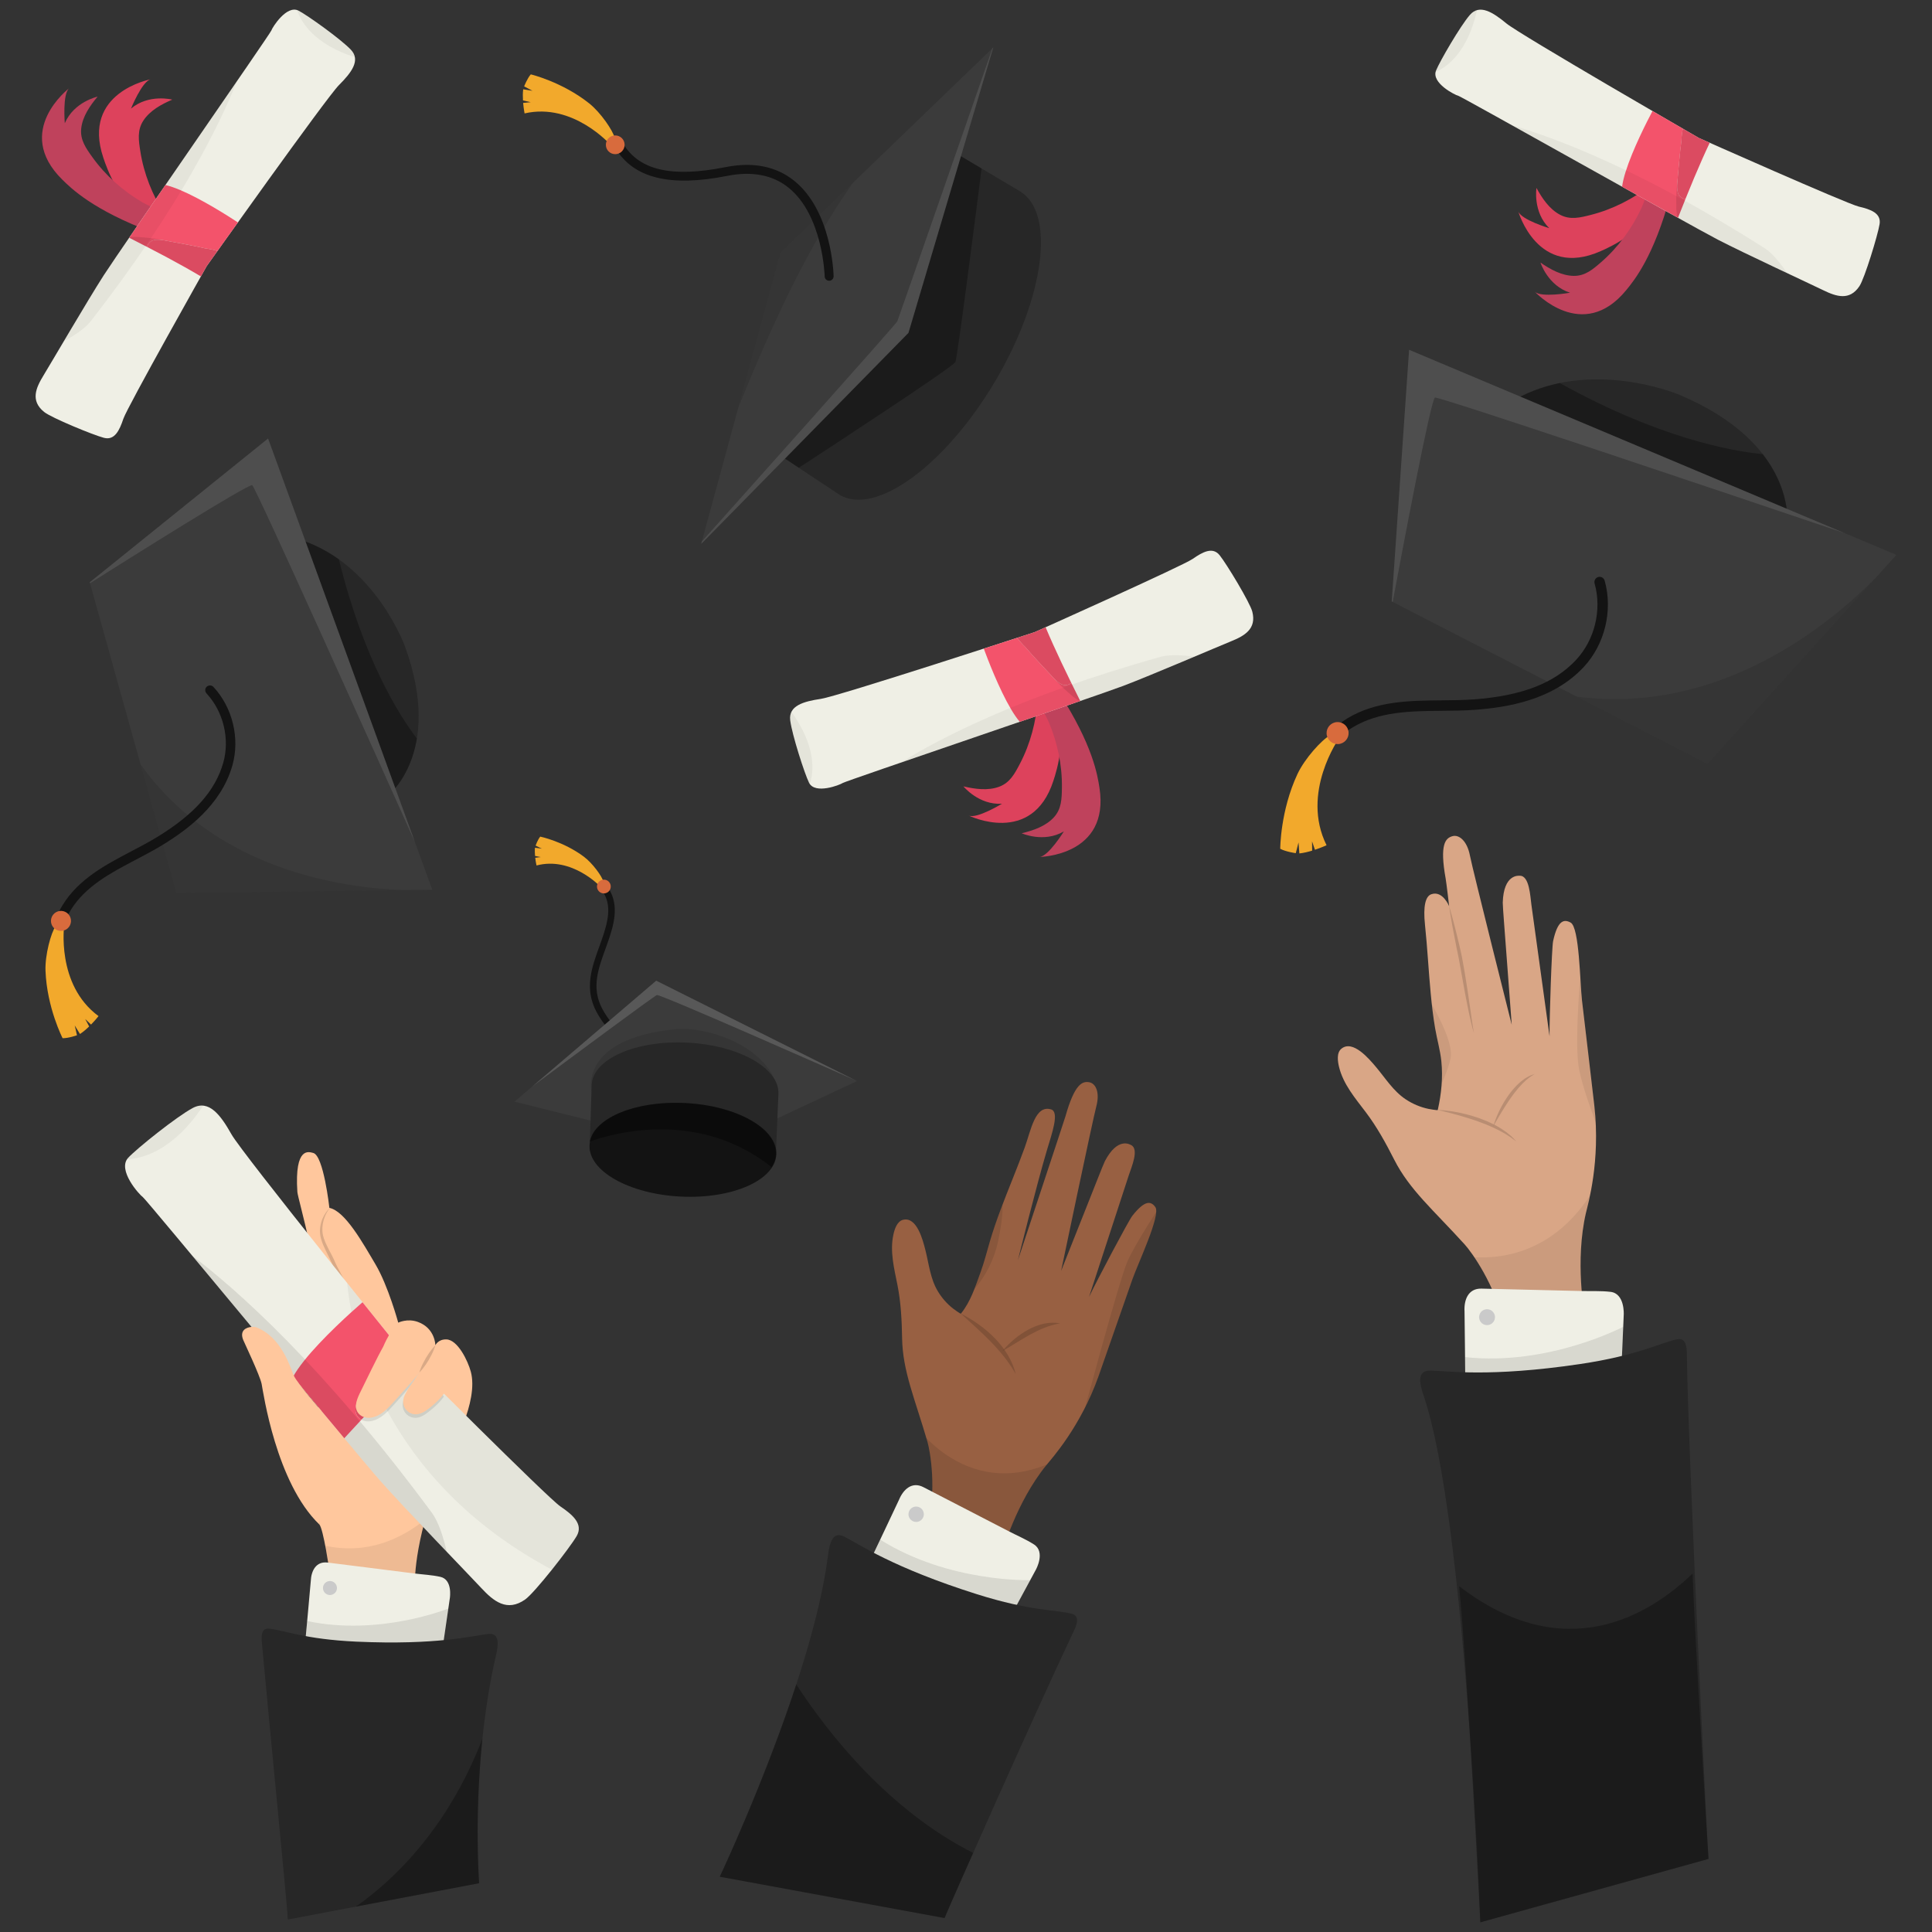 <?xml version="1.0" encoding="utf-8"?>
<!-- Generator: Adobe Illustrator 30.0.0, SVG Export Plug-In . SVG Version: 9.03 Build 0)  -->
<svg version="1.1" id="Layer_1" xmlns="http://www.w3.org/2000/svg" xmlns:xlink="http://www.w3.org/1999/xlink" x="0px" y="0px"
	 viewBox="0 0 850.39 850.39" style="enable-background:new 0 0 850.39 850.39;" xml:space="preserve">
<rect x="0" y="0" width="850.39" height="850.39" fill="#333333" stroke="none"/>
<style type="text/css">
	.st0{fill:#FFC79D;}
	.st1{opacity:0.07;}
	.st2{opacity:0.15;}
	.st3{fill:#EFEFE5;}
	.st4{opacity:0.05;}
	.st5{fill:#F3536B;}
	.st6{opacity:0.1;}
	.st7{fill:#CACACA;}
	.st8{fill:#272727;}
	.st9{opacity:0.3;}
	.st10{fill:#D9A686;}
	.st11{fill:#986042;}
	.st12{opacity:0.1;clip-path:url(#XMLID_00000153706107586988281400000011075827598314492348_);}
	.st13{fill:#3B3B3B;}
	.st14{opacity:0.1;fill:#FFFFFF;}
	.st15{fill:#131313;}
	.st16{fill:#F2A92C;}
	.st17{fill:#D86B3D;}
	.st18{opacity:0.15;fill:#FFFFFF;}
	.st19{opacity:0.4;}
	.st20{fill:#DD425C;}
	.st21{fill:#BF425C;}
</style>
<g id="Design">
	<g>
		<g>
			<path class="st0" d="M140.52,670.96c1.81,1.75,4.52,20.68,4.52,20.68l37.59,4.75c0,0-0.5-21.29,13.96-53.57
				c2.15-4.81,14.22-25.83,10.64-39.07c-1.31-4.84-5.8-14.12-10.81-14.2c-3.67-0.05-4.78,2.59-4.78,2.59s-0.05-7.52-7.73-10.29
				c-4.63-1.67-8.62,0.33-8.62,0.33s-4.41-16.2-10.01-25.65c-5.6-9.45-13.36-23.48-20.3-24.87c0,0-2.55-23.21-7.16-24.19
				c-1.59-0.34-8.27-3.3-6.93,17.21c0.18,2.75,10.29,37.14,12.57,65.73c0.2,2.47,1.03,11.08-3.81,30.75L140.52,670.96z"/>
			<g>
				<path class="st1" d="M187.14,668.84c-4.75,17.2-4.51,27.56-4.51,27.56l-37.59-4.75c0,0-0.83-5.8-1.88-11.28
					C161.59,684.37,176.49,677.42,187.14,668.84z"/>
				<path class="st1" d="M138.4,619.63c-0.14-0.14-0.27-0.3-0.39-0.5l0,0C138.14,619.31,138.28,619.47,138.4,619.63z"/>
				<path class="st1" d="M149.34,608.55c-1.52,5.03-6.35,11.66-9.5,11.69c4.59-19.01,3.79-27.4,3.59-29.83
					c-0.35-4.46-0.7-9.11-1.04-13.8C146.01,582.67,152.98,596.55,149.34,608.55z"/>
			</g>
			<g class="st2">
				<path d="M145.26,531.62c0,0-0.15,0.2-0.44,0.56c-0.27,0.38-0.65,0.93-1.07,1.68c-0.41,0.75-0.84,1.7-1.18,2.83
					c-0.33,1.13-0.61,2.44-0.67,3.87c-0.07,1.43,0.1,2.95,0.65,4.51c0.52,1.56,1.26,3.16,2.11,4.79c0.85,1.64,1.79,3.31,2.59,5.15
					c0.4,0.91,0.77,1.77,1.22,2.63c0.44,0.86,0.91,1.72,1.39,2.59c0.95,1.74,1.9,3.55,2.54,5.46c0.15,0.45,0.34,1.01,0.38,1.57
					c0.05,0.53,0.05,1.04,0.03,1.53c-0.03,0.98-0.14,1.94-0.16,2.82c-0.01,0.46-0.02,0.92-0.03,1.38c-0.03,0.46-0.06,0.92-0.08,1.38
					c-0.07,0.9-0.16,1.78-0.26,2.63c-0.2,1.7-0.48,3.3-0.73,4.76c-0.25,1.47-0.53,2.8-0.75,3.99c-0.22,1.19-0.41,2.22-0.56,3.07
					c-0.3,1.71-0.45,2.69-0.45,2.69s0.01-0.25,0.04-0.71c0.02-0.46,0.06-1.15,0.13-2.01c0.15-1.73,0.41-4.2,0.76-7.14
					c0.17-1.47,0.33-3.07,0.46-4.75c0.07-0.84,0.11-1.71,0.14-2.59c0.03-0.87,0.02-1.77,0.02-2.71c0.01-0.98,0.09-1.9,0.1-2.83
					c0-0.46,0-0.92-0.06-1.35c-0.04-0.41-0.17-0.78-0.34-1.24c-0.64-1.78-1.53-3.49-2.5-5.21c-0.48-0.86-0.97-1.73-1.42-2.63
					c-0.46-0.89-0.86-1.84-1.24-2.72c-0.75-1.74-1.67-3.42-2.47-5.11c-0.81-1.68-1.58-3.36-2.05-5.06c-0.5-1.68-0.66-3.43-0.47-4.95
					c0.19-1.52,0.56-2.88,1.04-4.02c0.48-1.14,1.02-2.07,1.53-2.79c0.5-0.72,0.97-1.23,1.29-1.56
					C145.08,531.79,145.26,531.62,145.26,531.62z"/>
			</g>
			<path class="st3" d="M167.63,652.08c11.09,12.5,38.68,40.97,44.14,46.83c5.45,5.87,11.4,10.77,19.41,5.1
				c4.21-2.98,19.51-22.56,22.61-27.84c3.1-5.28-1.65-9.38-7.2-13.15c-5.55-3.77-68.51-66.84-68.51-66.84s-71.46-88.47-76.2-96.9
				c-4.74-8.43-9.88-15.4-17.04-11.58c-7.17,3.82-24.7,17.9-28.41,21.9c-4.97,5.35,4.9,16.28,6.48,17.36
				C64.48,528.05,156.54,639.58,167.63,652.08z"/>
			<g>
				<path class="st4" d="M246.58,663.03c-3.79-2.58-34.42-32.87-53.42-51.78l2.2,3.51c-1.52,2.11-3.38,3.97-5.41,5.63
					c-1.77,1.45-3.81,3.17-6.16,3.6c-2.31,0.42-4.63-0.69-5.79-2.68c-1.06-1.82-0.94-3.91-0.05-5.73c1.24-2.54,2.94-4.82,4.55-7.14
					l2.17-3.24c-1.98,2.91-4.54,5.52-6.86,8.15c-2.03,2.31-4.08,4.61-6.18,6.85c-0.33,0.35-0.67,0.7-1.02,1.04
					c12.84,23.6,34.79,49.63,72.31,69.67c4.73-5.91,9.31-12.11,10.85-14.74C256.88,670.9,252.13,666.8,246.58,663.03z"/>
				<path class="st4" d="M152.83,564.79c0.28,3.1,0.83,7.43,1.87,12.72c1.9-1.72,3.57-3.2,4.85-4.32
					C157.42,570.51,155.16,567.7,152.83,564.79z"/>
				<path class="st5" d="M156.71,622.13c-0.97-2.85,1.12-6.62,2.34-9.12c1.44-2.94,7.03-14.5,9.43-18.69c0,0,1.3-3.2,3.17-6.08
					c-3.18-3.95-7.36-9.15-12.09-15.05c-1.29,1.12-2.95,2.6-4.85,4.32c-8.31,7.55-21.02,19.87-25.72,28.52
					c8.27,9.93,16.07,19.3,22.54,27.03c1.77-1.94,4.42-4.82,7.56-8.17C158,624.28,157.11,623.31,156.71,622.13z"/>
				<path class="st6" d="M159.08,624.89c0.31,0.17,0.63,0.32,0.96,0.43c1.71,0.56,3.6,0.32,5.27-0.36c2.01-0.82,3.75-2.2,5.3-3.72
					c-1.01-1.86-1.96-3.69-2.86-5.52C164.68,618.93,161.71,622.08,159.08,624.89z"/>
				<path class="st4" d="M171.63,620.2c2.1-2.25,4.15-4.54,6.18-6.85c2.32-2.63,4.88-5.24,6.86-8.15l-2.17,3.24
					c-1.61,2.32-3.31,4.6-4.55,7.14c-0.89,1.83-1.01,3.91,0.05,5.73c1.16,1.99,3.48,3.1,5.79,2.68c2.35-0.43,4.39-2.16,6.16-3.6
					c2.03-1.66,3.89-3.52,5.41-5.63l-2.2-3.51c-4.2-4.19-7.84-7.81-10.48-10.45c-4.6,4.34-9.9,9.71-14.92,14.93
					c0.9,1.82,1.85,3.66,2.86,5.52C170.97,620.9,171.31,620.56,171.63,620.2z"/>
				<path class="st6" d="M171.63,620.2c2.1-2.25,4.15-4.54,6.18-6.85c2.32-2.63,4.88-5.24,6.86-8.15l-2.17,3.24
					c-1.61,2.32-3.31,4.6-4.55,7.14c-0.89,1.83-1.01,3.91,0.05,5.73c1.16,1.99,3.48,3.1,5.79,2.68c2.35-0.43,4.39-2.16,6.16-3.6
					c2.03-1.66,3.89-3.52,5.41-5.63l-2.2-3.51c-4.2-4.19-7.84-7.81-10.48-10.45c-4.6,4.34-9.9,9.71-14.92,14.93
					c0.9,1.82,1.85,3.66,2.86,5.52C170.97,620.9,171.31,620.56,171.63,620.2z"/>
				<path class="st5" d="M182.68,600.8c-2.89-2.89-4.61-4.61-4.61-4.61s-2.43-3.01-6.41-7.96c-1.87,2.87-3.17,6.08-3.17,6.08
					c-2.4,4.19-7.99,15.75-9.43,18.69c-1.23,2.5-3.32,6.27-2.34,9.12c0.4,1.19,1.29,2.16,2.37,2.76c2.63-2.81,5.6-5.96,8.68-9.16
					C172.77,610.51,178.08,605.14,182.68,600.8z"/>
				<path class="st6" d="M182.68,600.8c-2.89-2.89-4.61-4.61-4.61-4.61s-2.43-3.01-6.41-7.96c-1.87,2.87-3.17,6.08-3.17,6.08
					c-2.4,4.19-7.99,15.75-9.43,18.69c-1.23,2.5-3.32,6.27-2.34,9.12c0.4,1.19,1.29,2.16,2.37,2.76c2.63-2.81,5.6-5.96,8.68-9.16
					C172.77,610.51,178.08,605.14,182.68,600.8z"/>
			</g>
			<g>
				<path class="st4" d="M89.43,486.68c-1.44-0.14-2.97,0.17-4.6,1.04c-7.17,3.82-24.7,17.9-28.41,21.9
					c-0.2,0.21-0.37,0.44-0.52,0.67C63.3,509.9,76.53,506.08,89.43,486.68z"/>
				<path class="st6" d="M84.71,552.82c28.37,34.03,75.21,90.57,82.92,99.26c6.56,7.4,18.9,20.38,29.02,30.97
					c-1.29-5.64-3.44-12.97-6.59-17.23C141.77,600.5,103.68,567.19,84.71,552.82z"/>
			</g>
			<path class="st3" d="M194.43,728.01l3.59-24.69c0,0,1.27-8.05-4.21-9.26c-3.71-0.82-7.66-1.01-11.42-1.48
				c-7.28-0.92-14.55-1.83-21.83-2.75c-5.45-0.68-10.89-1.36-16.34-2.05c-5.1-0.65-7.24,3.61-7.43,8.15
				c-0.03,0.79-2.46,27.13-2.46,27.13s47.08,9.43,46.69,9.5C180.63,732.63,194.43,728.01,194.43,728.01z"/>
			<path class="st7" d="M142.21,699.56c0.32,1.67,1.93,2.77,3.6,2.45c1.67-0.32,2.77-1.93,2.45-3.6c-0.32-1.67-1.93-2.77-3.6-2.45
				C142.99,696.28,141.89,697.89,142.21,699.56z"/>
			<path class="st6" d="M194.92,724.98l2.41-16.96c0,0-30.27,12.27-62.13,5.5l-0.61,7.48l18.53,7.24L194.92,724.98z"/>
			<path class="st8" d="M214.79,719.21c-6.67,0.78-22.42,4.98-57.85,3.38c-23.08-1.04-32.12-5.15-38.59-5.73
				c-3.41-0.3-3.31,3.53-3.1,5.92c3.39,37.49,11.47,118.72,11.45,122.12l84.21-15.98c0,0-3.95-50.87,7.39-100.25
				C219.25,724.53,220.31,718.54,214.79,719.21z"/>
			<path class="st9" d="M212.36,765.23c-3.66,35.11-1.45,63.69-1.45,63.69l-54.29,10.3C188.66,816.58,204.88,784.92,212.36,765.23z"
				/>
			<path class="st0" d="M176.2,582.4c-3.88,1.37-7.52,10.36-7.52,10.36c-2.4,4.19-7.99,15.75-9.43,18.69
				c-1.23,2.5-3.32,6.27-2.34,9.12c0.52,1.52,1.82,2.7,3.34,3.19c1.71,0.56,3.6,0.32,5.27-0.36c2.46-1,4.53-2.84,6.32-4.75
				c2.1-2.25,4.15-4.54,6.18-6.85c2.32-2.63,4.88-5.24,6.86-8.15l-2.17,3.24c-1.61,2.32-3.31,4.6-4.55,7.14
				c-0.89,1.83-1.01,3.91,0.05,5.73c1.16,1.99,3.48,3.1,5.79,2.68c2.35-0.43,4.39-2.16,6.16-3.6c2.03-1.66,3.89-3.52,5.41-5.63
				L176.2,582.4z"/>
			<g class="st2">
				<path d="M191.63,592.16c0,0-0.22,0.88-0.73,2.09c-0.25,0.61-0.56,1.31-0.93,2.03c-0.36,0.73-0.77,1.49-1.21,2.24
					c-0.44,0.75-0.91,1.47-1.37,2.14c-0.46,0.67-0.91,1.28-1.33,1.79c-0.81,1.02-1.47,1.63-1.47,1.63s0.22-0.88,0.73-2.1
					c0.25-0.61,0.56-1.31,0.93-2.03c0.36-0.73,0.78-1.49,1.22-2.24c0.44-0.75,0.91-1.47,1.37-2.14c0.46-0.67,0.91-1.28,1.33-1.79
					C190.97,592.77,191.63,592.16,191.63,592.16z"/>
			</g>
			<path class="st0" d="M141.37,620.9c0,0-10.42-11.97-11.94-15.21c-1.51-3.24-5.21-17.11-16.73-21.5
				c-0.35-0.13-1.06-0.21-1.89-0.15c-2.32,0.18-5.49,1.47-3.75,5.77c0.43,1.06,7.38,15.67,8.1,19.34s6.37,43.5,25.35,61.81
				L141.37,620.9z"/>
		</g>
		<g>
			<path class="st10" d="M662.09,583.74c-3.75-18.15-14.53-32.83-17.32-35.9c-13.86-15.3-24.32-24.06-31.12-37.46
				c-3.67-7.23-7.57-14.34-12.47-20.82c-4.65-6.15-9.96-12.33-11.8-20c-0.56-2.35-1.15-6.13,1.02-7.93
				c5.02-4.17,12.25,4.48,15.11,7.85c4.22,4.97,7.72,10.75,13.26,14.42c3.02,2,6.42,3.44,9.96,4.18c0.24,0.05,4.06,0.76,4.12,0.49
				c1.58-7.02,2.31-14.27,1.58-21.44c-0.5-4.89-1.91-9.65-2.74-14.5c-0.86-5.05-1.46-10.14-1.94-15.23
				c-0.96-10.08-1.46-20.21-2.52-30.28c-0.88-8.31,0.22-12.6,2.75-13.5c5.06-1.79,7.88,5.27,7.88,5.27s-1.2-10.34-1.53-12.12
				c-2.73-15.18-0.09-17.82,2.92-18.7c3-0.88,6.52,2.13,7.74,8.44c1.22,6.31,18.41,74.53,18.41,74.53l0.07,0.91
				c0,0-1.96-25.69-2.4-31.96c-0.44-6.27-1.67-21.2-1.62-22.68c0.37-12.68,7.02-11.84,7.48-11.84c4.28-0.09,4.61,9.01,5.14,12.81
				c0.53,3.8,7.98,57.84,7.98,57.84c-0.07-8.2,0.97-39.16,1.57-41.89c1.99-9.12,4.72-9.78,7.71-8.15c3.88,2.12,4.1,26.4,5,34.28
				c0.91,7.88,4.54,38.35,5.43,46.3c2.76,24.57-2.83,43.52-3.68,47.16c-4.95,21.31-0.63,44.56-0.63,44.56L662.09,583.74z"/>
			<g>
				<path class="st1" d="M699.88,526.17c-0.79,3.86-1.53,6.5-1.79,7.64c-3.45,14.86-2.39,30.67-1.44,38.87l-36.48,3.75
					c-3.06-9.62-7.69-17.78-11.2-23.01C676.34,554.68,692.1,538.17,699.88,526.17z"/>
				<path class="st1" d="M695.17,471.24c-1.88-8.76-0.56-29.38,0.42-41.28c0.26,4.24,0.47,8.04,0.74,10.39
					c0.91,7.88,4.54,38.35,5.43,46.3c0.28,2.49,0.47,4.92,0.59,7.29C699.89,487.47,696.71,478.44,695.17,471.24z"/>
				<path class="st1" d="M638.49,465.81c-0.75,3.57-2.34,7.65-3.92,11.15c0.22-3.28,0.2-6.57-0.13-9.85
					c-0.5-4.89-1.91-9.65-2.74-14.5c-0.59-3.48-1.05-6.99-1.45-10.5C633.79,448.31,639.73,459.89,638.49,465.81z"/>
			</g>
			<g class="st2">
				<path d="M637.86,398.87c0,0,0.06,0.21,0.18,0.61c0.12,0.4,0.3,0.99,0.5,1.74c0.41,1.5,1.03,3.64,1.69,6.23
					c0.67,2.59,1.41,5.61,2.17,8.86c0.38,1.61,0.77,3.32,1.11,5.03c0.34,1.73,0.65,3.49,0.95,5.24c0.3,1.76,0.6,3.51,0.86,5.24
					c0.27,1.73,0.53,3.43,0.79,5.08c0.48,3.3,0.93,6.38,1.31,9.02c0.37,2.64,0.67,4.84,0.93,6.38c0.14,0.76,0.22,1.37,0.32,1.78
					c0.09,0.41,0.14,0.63,0.14,0.63s-0.07-0.21-0.21-0.61c-0.14-0.4-0.31-0.99-0.51-1.74c-0.19-0.76-0.42-1.68-0.67-2.73
					c-0.25-1.06-0.53-2.25-0.8-3.56c-0.56-2.61-1.15-5.67-1.78-8.95c-0.6-3.28-1.24-6.78-1.85-10.28c-0.32-1.74-0.63-3.49-0.95-5.2
					c-0.32-1.72-0.71-3.38-1.03-5.03c-0.66-3.27-1.25-6.33-1.72-8.95c-0.48-2.63-0.81-4.83-1.06-6.37
					c-0.13-0.77-0.21-1.38-0.27-1.79C637.9,399.09,637.86,398.87,637.86,398.87z"/>
			</g>
			<g class="st2">
				<path d="M632.86,488.56c0,0,2.38,0.03,5.9,0.56c0.88,0.15,1.84,0.28,2.83,0.49c1,0.2,2.06,0.4,3.14,0.69
					c1.08,0.26,2.2,0.55,3.32,0.9c1.13,0.31,2.25,0.74,3.38,1.1c1.12,0.42,2.22,0.88,3.31,1.31c1.07,0.49,2.12,0.98,3.11,1.49
					c0.98,0.55,1.94,1.05,2.8,1.61c0.86,0.57,1.67,1.1,2.39,1.63c0.7,0.56,1.33,1.09,1.89,1.55c0.57,0.44,0.97,0.96,1.35,1.31
					c0.72,0.75,1.12,1.19,1.12,1.19s-0.48-0.35-1.32-0.96c-0.21-0.15-0.43-0.32-0.68-0.51c-0.24-0.19-0.51-0.39-0.82-0.57
					c-0.61-0.38-1.29-0.81-2.02-1.28c-0.77-0.42-1.6-0.88-2.47-1.37c-0.88-0.48-1.86-0.89-2.83-1.39c-0.99-0.47-2.05-0.86-3.09-1.34
					c-1.07-0.41-2.16-0.84-3.26-1.24c-1.11-0.38-2.19-0.81-3.3-1.13c-1.1-0.34-2.17-0.71-3.23-1.01c-1.05-0.32-2.07-0.61-3.05-0.88
					c-0.98-0.26-1.9-0.51-2.75-0.74c-1.71-0.43-3.14-0.8-4.15-1.04C633.44,488.7,632.86,488.56,632.86,488.56z"/>
			</g>
			<g class="st2">
				<path d="M657.35,495.59c0,0,0.47-1.82,1.57-4.42c0.27-0.65,0.58-1.34,0.93-2.07c0.37-0.72,0.72-1.5,1.16-2.26
					c0.43-0.77,0.86-1.58,1.37-2.35c0.25-0.39,0.5-0.79,0.75-1.18l0.8-1.16c0.53-0.78,1.14-1.5,1.72-2.24
					c0.28-0.37,0.59-0.71,0.91-1.05c0.31-0.33,0.62-0.67,0.92-0.99c0.61-0.64,1.28-1.2,1.88-1.75c0.63-0.52,1.27-0.96,1.84-1.38
					c0.59-0.4,1.19-0.69,1.68-0.97c0.49-0.3,0.98-0.45,1.37-0.6c0.78-0.28,1.22-0.43,1.22-0.43s-0.4,0.27-1.08,0.7
					c-0.34,0.22-0.77,0.45-1.2,0.82c-0.43,0.36-0.95,0.72-1.46,1.17c-0.5,0.47-1.03,0.98-1.6,1.52c-0.53,0.59-1.1,1.18-1.67,1.82
					c-0.54,0.67-1.12,1.33-1.67,2.05c-0.54,0.72-1.12,1.43-1.62,2.2l-0.8,1.12c-0.25,0.38-0.5,0.76-0.75,1.14
					c-0.5,0.75-0.99,1.5-1.45,2.23c-0.46,0.74-0.9,1.45-1.32,2.12c-0.41,0.68-0.8,1.33-1.15,1.92
					C658.29,493.98,657.35,495.59,657.35,495.59z"/>
			</g>
			<path class="st3" d="M713.49,606.93l1.22-28.33c0,0,0.52-9.24-5.82-9.98c-4.28-0.5-8.78-0.26-13.08-0.37
				c-8.33-0.21-16.67-0.41-25-0.6c-6.24-0.15-12.47-0.29-18.71-0.45c-5.84-0.15-7.77,4.91-7.47,10.07
				c0.05,0.89,0.33,30.96,0.33,30.96s54.31,5.26,53.88,5.39S713.49,606.93,713.49,606.93z"/>
			<path class="st7" d="M651.18,580.76c0.55,1.85,2.5,2.91,4.35,2.36s2.91-2.5,2.36-4.35c-0.55-1.85-2.5-2.91-4.35-2.36
				C651.69,576.96,650.63,578.91,651.18,580.76z"/>
			<path class="st6" d="M713.7,603.45l0.78-19.45c0,0-32.82,17.35-69.62,13.35l0.17,8.53l21.78,6.06L713.7,603.45z"/>
			<path class="st8" d="M629.53,603.28c7.63,0.11,25.92,3.04,65.8-2.86c25.97-3.84,35.72-9.54,42.97-10.93
				c3.82-0.74,4.15,3.61,4.18,6.33c0.5,42.78,9.13,218.55,9.54,222.4l-100.45,27.92c0,0-6.4-177.24-24.92-231.75
				C625.1,609.82,623.21,603.16,629.53,603.28z"/>
			<path class="st9" d="M745.01,692.6c0.84,25.43,6.83,123.92,7.01,125.62l-100.45,27.92c0,0-5.6-110.44-9.33-147.98
				C688.9,733.99,726.17,710.77,745.01,692.6z"/>
		</g>
		<g>
			<path class="st11" d="M408.12,673.16c4.41-17.33,1.25-34.63,0.13-38.47c-5.57-19.13-10.94-31.15-11.18-45.65
				c-0.13-7.83-0.51-15.64-2.03-23.34c-1.44-7.3-3.44-14.9-1.79-22.34c0.5-2.28,1.59-5.8,4.24-6.45c6.11-1.5,8.74,9.07,9.8,13.19
				c1.57,6.1,2.15,12.59,5.42,18.11c1.78,3.01,4.11,5.69,6.88,7.83c0.18,0.14,3.2,2.38,3.37,2.17c4.34-5.42,6.22-11.6,8.62-18.13
				c1.64-4.46,2.8-9.12,4.13-13.67c1.39-4.74,3.02-9.41,4.75-14.04c3.42-9.16,7.27-18.15,10.6-27.34
				c2.75-7.59,4.53-18.81,11.58-16.72c3.76,1.12,0.45,10.36-1.83,17.98c-4.56,15.28-12.77,48.41-12.77,48.41
				s20.46-61.68,20.94-63.36c4.04-14.33,7.45-15.5,10.43-14.99c2.98,0.51,4.76,4.6,3.15,10.6c-1.6,6-15.5,72.45-15.5,72.45
				l-0.33,0.82c0,0,9.15-23.12,11.42-28.75c2.27-5.63,7.5-19.1,8.17-20.37c5.67-10.84,11.09-7.31,11.49-7.12
				c3.75,1.73,0.2,9.77-0.95,13.29c-1.15,3.52-17.5,53.56-17.5,53.56c3.4-7.15,17.38-33.57,19.05-35.69
				c5.58-7.07,8.23-6.5,10.13-3.82c2.47,3.48-7.59,24.64-10.14,31.86s-12.26,35.19-14.84,42.48c-7.98,22.48-20.84,36.57-23.11,39.37
				c-13.29,16.4-19.37,38.4-19.37,38.4L408.12,673.16z"/>
			<g>
				<defs>
					<path id="XMLID_00000121990163668023333340000004859485321885952698_" d="M408.12,673.16c4.41-17.33,1.25-34.63,0.13-38.47
						c-5.57-19.13-10.94-31.15-11.18-45.65c-0.13-7.83-0.51-15.64-2.03-23.34c-1.44-7.3-3.44-14.9-1.79-22.34
						c0.5-2.28,1.59-5.8,4.24-6.45c6.11-1.5,8.74,9.07,9.8,13.19c1.57,6.1,2.15,12.59,5.42,18.11c1.78,3.01,4.11,5.69,6.88,7.83
						c0.18,0.14,3.2,2.38,3.37,2.17c4.34-5.42,6.22-11.6,8.62-18.13c1.64-4.46,2.8-9.12,4.13-13.67c1.39-4.74,3.02-9.41,4.75-14.04
						c3.42-9.16,7.27-18.15,10.6-27.34c2.75-7.59,4.53-18.81,11.58-16.72c3.76,1.12,0.45,10.36-1.83,17.98
						c-4.56,15.28-12.77,48.41-12.77,48.41s20.46-61.68,20.94-63.36c4.04-14.33,7.45-15.5,10.43-14.99c2.98,0.51,4.76,4.6,3.15,10.6
						c-1.6,6-15.5,72.45-15.5,72.45l-0.33,0.82c0,0,9.15-23.12,11.42-28.75c2.27-5.63,7.5-19.1,8.17-20.37
						c5.67-10.84,11.09-7.31,11.49-7.12c3.75,1.73,0.2,9.77-0.95,13.29c-1.15,3.52-17.5,53.56-17.5,53.56
						c3.4-7.15,17.38-33.57,19.05-35.69c5.58-7.07,8.23-6.5,10.13-3.82c2.47,3.48-7.59,24.64-10.14,31.86s-12.26,35.19-14.84,42.48
						c-7.98,22.48-20.84,36.57-23.11,39.37c-13.29,16.4-19.37,38.4-19.37,38.4L408.12,673.16z"/>
				</defs>
				<clipPath id="XMLID_00000083055292335530578060000004721443215650904210_">
					<use xlink:href="#XMLID_00000121990163668023333340000004859485321885952698_"  style="overflow:visible;"/>
				</clipPath>
				<path style="opacity:0.1;clip-path:url(#XMLID_00000083055292335530578060000004721443215650904210_);" d="M403.59,628.1
					c0,0,28.28,40.88,73.73,6.92c4.05-3.03-30.51,44.91-30.51,44.91l-44.27-18.71L403.59,628.1z"/>
				<path style="opacity:0.1;clip-path:url(#XMLID_00000083055292335530578060000004721443215650904210_);" d="M475.71,626.73
					c0.25-0.98,17-63.72,20.68-71.82s14.28-24.16,14.28-24.16l-7.43,64.15L475.71,626.73z"/>
				<path style="opacity:0.1;clip-path:url(#XMLID_00000083055292335530578060000004721443215650904210_);" d="M423.25,572.84
					c0,0,12.32-8.87,16.06-26.49s1.05-20.69,1.05-20.69L423.25,572.84z"/>
			</g>
			<g class="st2">
				<path d="M422.95,578.22c10.55,5.32,21.27,14.74,24.14,26.6C441.27,594.33,431.7,586.22,422.95,578.22L422.95,578.22z"/>
			</g>
			<g class="st2">
				<path d="M441.24,594.66c5.78-6.93,15.93-14.03,25.37-12.16C457.1,584.07,449.45,590.03,441.24,594.66L441.24,594.66z"/>
			</g>
			<path class="st3" d="M442.93,714.99l13.02-24.07c0,0,4.35-7.8-0.83-11.12c-3.51-2.24-7.51-3.93-11.2-5.85
				c-7.14-3.7-14.29-7.39-21.44-11.08c-5.35-2.76-10.7-5.52-16.05-8.29c-5.01-2.59-8.82,0.98-10.73,5.58
				c-0.33,0.8-12.78,27-12.78,27s44.91,27.5,44.48,27.43C426.98,714.53,442.93,714.99,442.93,714.99z"/>
			<path class="st7" d="M399.92,665.96c-0.31,1.84,0.94,3.58,2.78,3.89s3.58-0.94,3.89-2.78c0.31-1.84-0.94-3.58-2.78-3.89
				S400.22,664.12,399.92,665.96z"/>
			<path class="st6" d="M444.58,712.06l8.89-16.55c0,0-35.81,1.19-66.05-17.82l-3.46,7.47l16.34,14.46L444.58,712.06z"/>
			<path class="st8" d="M371.61,676.37c6.57,3.31,21.21,13.59,58.3,25.31c24.16,7.63,35.03,6.81,41.91,8.66
				c3.63,0.98,2.08,4.89,0.96,7.26c-17.63,37.34-55.74,123.15-57.01,126.66l-98.96-18.2c0,0,40.67-86.15,47.62-141.27
				C365.01,680.16,366.18,673.59,371.61,676.37z"/>
			<path class="st9" d="M350.49,741.41c-14.29,43.58-33.68,84.65-33.68,84.65l98.96,18.2c0.45-1.24,5.48-12.71,12.57-28.68
				C391,796.64,364.68,763.19,350.49,741.41z"/>
		</g>
		<g>
			<path class="st8" d="M786.65,230.08c0,0,4.01-34.75-47.7-56.41c-2.13-0.89-42.42-16.95-75.38,4.13L786.65,230.08z"/>
			<path class="st9" d="M786.65,230.08c0,0,1.62-14.25-10.76-30.18c-14.38-1.42-46.06-7.3-89.34-31.3
				c-7.68,1.57-15.51,4.43-22.97,9.2L786.65,230.08z"/>
			<polygon class="st13" points="834.71,244.24 751.53,336.22 612.59,264.73 620.23,153.96 			"/>
			<g>
				<path class="st14" d="M612.59,264.73l0.42,0.22c3.97-21.34,16.81-89.58,18.62-89.96c2.05-0.44,128.23,42.08,180.38,59.7
					l-191.78-80.72L612.59,264.73z"/>
				<path class="st6" d="M693.96,306.6l57.56,29.62l74.03-81.85C804.79,275.35,756.57,314.81,693.96,306.6z"/>
			</g>
			<g>
				<path class="st15" d="M703.53,253.96c1.2-0.3,2.44,0.41,2.78,1.61c3.69,13.15,0.07,28.07-9.21,38.02
					c-13.74,14.72-33.94,17.8-47.93,18.84c-4.8,0.36-9.78,0.4-14.59,0.44c-13.56,0.12-27.58,0.25-39.27,7.34
					c-1.21,0.73-2.24,1.46-3.15,2.24c-0.97,0.82-2.43,0.7-3.25-0.26c-0.82-0.97-0.7-2.42,0.26-3.25c1.1-0.94,2.33-1.81,3.75-2.67
					c12.78-7.75,27.44-7.88,41.62-8.01c4.74-0.04,9.64-0.09,14.29-0.43c21.01-1.56,35.29-7.08,44.9-17.38
					c8.21-8.8,11.41-22,8.15-33.63c-0.34-1.23,0.37-2.5,1.6-2.84C703.48,253.97,703.5,253.96,703.53,253.96z"/>
			</g>
			<path class="st16" d="M570.35,375.53l1.21-4.73l0.37,4.85c1.89-0.21,3.84-0.69,5.63-1.23l-0.05-4.09l1.28,3.7
				c2.92-0.97,5.11-1.99,5.11-1.99c-11.49-23.09,5.5-47.07,5.5-47.07s-1.87-2.35-4.04-1.23c-3.48,1.79-11.05,10.08-14.28,16.99
				c-7.58,16.22-7.57,32.88-7.57,32.88C566.08,374.96,570.35,375.53,570.35,375.53z"/>
			<path class="st17" d="M584.05,323.85c-0.65-2.6,0.93-5.23,3.53-5.88c2.6-0.65,5.23,0.93,5.88,3.53s-0.93,5.23-3.53,5.88
				C587.33,328.03,584.7,326.44,584.05,323.85z"/>
		</g>
		<g>
			<path class="st8" d="M170.03,350.87c0,0,25.63-18.78,8.13-66.6c-0.72-1.97-14.9-38.72-49.28-47.66L170.03,350.87z"/>
			<path class="st9" d="M170.03,350.87c0,0,10.49-7.72,13.46-25.8c-7.93-10.45-23.57-35.19-34.3-78.84
				c-5.79-4.15-12.53-7.6-20.3-9.62L170.03,350.87z"/>
			<polygon class="st13" points="190.27,391.62 77.65,392.99 39.5,256.3 118,193.01 			"/>
			<g>
				<path class="st14" d="M39.5,256.3l0.11,0.41c16.67-10.53,70.05-44.1,71.42-43.14c1.56,1.09,51.13,111.4,71.59,157.02L118,193.01
					L39.5,256.3z"/>
				<path class="st6" d="M61.84,336.36l15.81,56.63l100.23-1.22C151.08,390.89,95.03,383.13,61.84,336.36z"/>
			</g>
			<g>
				<path class="st15" d="M91.05,302.22c0.85-0.74,2.14-0.68,2.91,0.15c8.43,9.09,11.7,22.65,8.33,34.54
					c-4.99,17.59-20.03,28.46-30.91,35.1c-3.73,2.28-7.74,4.38-11.61,6.41c-10.9,5.72-22.18,11.64-28.68,22.22
					c-0.67,1.09-1.2,2.11-1.62,3.12c-0.44,1.07-1.67,1.58-2.74,1.13c-1.07-0.44-1.57-1.67-1.13-2.74c0.5-1.21,1.13-2.43,1.92-3.71
					c7.11-11.57,18.9-17.75,30.3-23.74c3.81-2,7.75-4.07,11.37-6.28c16.33-9.98,25.57-20.36,29.07-32.67
					c2.98-10.52,0.09-22.51-7.37-30.55c-0.78-0.85-0.74-2.17,0.11-2.96C91.02,302.24,91.03,302.23,91.05,302.22z"/>
			</g>
			<path class="st16" d="M33.88,455.69l-0.98-4.32l2.31,3.76c1.44-0.95,2.82-2.15,4.03-3.33l-1.74-3.28l2.57,2.46
				c1.96-2,3.3-3.73,3.3-3.73c-18.86-13.88-15.08-40.31-15.08-40.31s-2.48-1.12-3.77,0.68c-2.07,2.89-4.75,12.73-4.49,19.65
				c0.61,16.25,7.53,29.71,7.53,29.71C30.19,457,33.88,455.69,33.88,455.69z"/>
			<path class="st17" d="M23.52,408.25c-1.6-1.83-1.41-4.61,0.42-6.22c1.83-1.6,4.61-1.41,6.22,0.42c1.6,1.83,1.41,4.61-0.42,6.22
				C27.9,410.26,25.12,410.08,23.52,408.25z"/>
		</g>
		<g>
			<g>
				<path class="st15" d="M291.36,470.14c-10.42-5.07-22.7-13.15-28.88-24.89c-5.36-10.18-1.99-19.48,1.27-28.49
					c0.72-1.99,1.47-4.05,2.11-6.1c2.48-7.86,3.1-14.3-1.95-20.13c-0.52-0.6-0.46-1.51,0.15-2.03c0.6-0.52,1.52-0.46,2.03,0.15
					c6.27,7.25,4.91,15.28,2.52,22.89c-0.67,2.11-1.42,4.2-2.15,6.21c-3.19,8.8-6.2,17.11-1.43,26.16
					c7.94,15.07,26.84,23.9,37.41,27.83c0.73,0.27,1.13,1.11,0.85,1.85c-0.28,0.75-1.11,1.13-1.85,0.85
					C298.55,473.38,295.08,471.95,291.36,470.14z"/>
			</g>
			<polygon class="st13" points="226.47,484.91 288.84,431.66 377.21,475.85 312.22,506.26 			"/>
			<g>
				<path class="st18" d="M288.84,431.66l-54.61,46.62c18.01-13.4,53.74-39.93,54.92-40.3c1.46-0.45,75.53,32.29,87.75,37.7
					L288.84,431.66z"/>
				<path class="st6" d="M297.34,453.01c-42.72,4.19-37.01,27.39-37.01,27.39s82.81,3.09,82.29,0.18
					C339.01,460.49,311.19,451.65,297.34,453.01z"/>
			</g>
			<path class="st8" d="M342.63,481.56c0.57-11.36-17.37-21.49-40.07-22.63c-22.7-1.13-41.56,7.16-42.12,18.52l-0.93,29.04
				l82.03,0.84L342.63,481.56z"/>
			
				<ellipse transform="matrix(0.05 -0.999 0.999 0.05 -219.999 780.93)" class="st15" cx="300.43" cy="506.09" rx="20.6" ry="41.15"/>
			<path class="st19" d="M301.46,485.51c-21.66-1.08-39.81,6.42-41.92,16.98c9.65-3.48,47.51-14.59,80.1,11.25
				c1.13-1.76,1.79-3.63,1.89-5.61C342.1,496.78,324.16,486.65,301.46,485.51z"/>
			<path class="st16" d="M235.75,372.2l2.74,1.34l-3.02-0.39c-0.11,1.18-0.06,2.44,0.04,3.61l2.51,0.49l-2.43,0.31
				c0.22,1.91,0.57,3.39,0.57,3.39c15.61-4.11,28.15,9.36,28.15,9.36s1.68-0.85,1.27-2.32c-0.65-2.36-4.77-8.06-8.6-10.92
				c-8.98-6.71-19.19-8.82-19.19-8.82C236.64,369.66,235.75,372.2,235.75,372.2z"/>
			<path class="st17" d="M265.68,387.18c1.68-0.07,3.09,1.24,3.15,2.91c0.07,1.68-1.24,3.09-2.91,3.15
				c-1.68,0.07-3.09-1.24-3.15-2.91C262.7,388.66,264.01,387.25,265.68,387.18z"/>
		</g>
		<g>
			<path class="st8" d="M448.9,84.17c15.84,9.4,10.92,46.94-10.99,83.85c-21.91,36.9-52.51,59.2-68.35,49.79l-27.1-17.97
				l78.33-132.37L448.9,84.17z"/>
			<path class="st9" d="M351.61,205.9c13.42-8.75,68.01-44.43,68.94-46.58c0.9-2.08,9.13-66.38,11.52-85.16l-11.29-6.7l-27.27,46.09
				l-48.98,87.65L351.61,205.9z"/>
			<polygon class="st13" points="308.64,239.41 399.87,146.52 437.19,20.91 343.53,111.23 			"/>
			<g>
				<path class="st14" d="M437.19,20.91l-0.36,0.35c-5.87,16.9-41.25,118.77-41.87,120.17c-0.62,1.38-72.61,81.9-86.02,96.89
					l-0.3,1.09l91.23-92.89L437.19,20.91z"/>
				<path class="st6" d="M343.53,111.23l-18.5,67.96c15.33-37.46,30.41-70.39,50.44-98.76L343.53,111.23z"/>
			</g>
			<g>
				<path class="st15" d="M366.86,122.06c-0.2,0.86-0.95,1.5-1.87,1.52c-1.08,0.02-1.98-0.84-2-1.92
					c-0.01-0.27-0.75-26.88-15.93-39.07c-6.98-5.61-16.06-7.34-26.99-5.17c-25.06,4.98-41.11,1.04-49.09-12.04
					c-0.57-0.92-0.27-2.13,0.65-2.7c0.92-0.56,2.13-0.27,2.7,0.65c7.12,11.67,21.41,14.92,44.98,10.24
					c12.13-2.41,22.3-0.4,30.23,5.97c16.6,13.34,17.36,40.87,17.38,42.04C366.91,121.75,366.89,121.91,366.86,122.06z"/>
			</g>
			<path class="st16" d="M230.71,38.02l3.67,1.94l-4.09-0.65c-0.2,1.6-0.19,3.32-0.09,4.9l3.39,0.77l-3.32,0.32
				c0.23,2.61,0.63,4.62,0.63,4.62c21.38-4.93,37.86,13.88,37.86,13.88s2.31-1.08,1.82-3.1c-0.79-3.24-6.15-11.14-11.23-15.19
				c-11.92-9.49-25.72-12.78-25.72-12.78C232.03,34.59,230.71,38.02,230.71,38.02z"/>
			<path class="st17" d="M270.77,59.61c2.28-0.02,4.14,1.81,4.16,4.09c0.02,2.28-1.81,4.14-4.09,4.16
				c-2.28,0.02-4.14-1.81-4.16-4.09C266.66,61.49,268.49,59.63,270.77,59.61z"/>
		</g>
		<g>
			<path class="st20" d="M455.76,294.19c1.24-0.05,1.06,12.7,1.01,13.44c-0.65,9.91-3.24,19.76-7.86,28.57
				c-2.26,4.31-4.35,8.31-9.1,10.08c-5,1.86-10.69,1.04-15.74-0.15c0,0,6.7,8.28,16.95,7.64c0,0-10.95,6.71-14.59,5.23
				c0,0,27.86,13.61,37.23-15.32c1.68-5.19,5.9-18.03,2.95-45.6C466.15,293.74,455.76,294.19,455.76,294.19z"/>
			<path class="st21" d="M454.59,306.12c1.08-0.6,6.67,10.85,6.96,11.54c3.88,9.14,6.01,19.1,5.86,29.05
				c-0.07,4.86-0.14,9.38-3.59,13.1c-3.63,3.91-9.07,5.75-14.12,6.96c0,0,9.72,4.38,18.57-0.82c0,0-6.75,10.93-10.67,11.24
				c0,0,31-0.41,26.34-30.46c-0.84-5.39-2.86-18.75-17.92-42.04C463.66,301.03,454.59,306.12,454.59,306.12z"/>
			<path class="st3" d="M494.29,301.94c12.5-4.74,41.64-17.26,47.58-19.67c5.94-2.41,11.3-5.46,9.34-13.06
				c-1.03-4-11.31-21.01-14.38-24.83c-3.07-3.82-7.48-1.43-11.88,1.64c-4.4,3.08-69.48,32.2-69.48,32.2s-86.49,28.24-94.14,29.39
				c-7.65,1.14-14.32,3-13.51,9.45c0.82,6.45,6.35,23.56,8.29,27.48c2.59,5.24,13.57,0.97,14.83,0.1
				C372.2,343.75,481.79,306.67,494.29,301.94z"/>
			<g>
				<path class="st5" d="M468.79,301.57c-2.41-0.09-4.63-2.72-6.15-4.35c-1.79-1.91-8.84-9.39-11.29-12.37c0,0-2.03-1.88-3.64-4.1
					c-3.86,1.25-8.93,2.9-14.69,4.76c0.47,1.28,1.1,2.95,1.85,4.86c3.28,8.36,8.87,21.37,14,27.35c9.78-3.35,19-6.52,26.62-9.16
					c-0.94-1.88-2.34-4.68-3.96-7.97C470.76,301.23,469.79,301.61,468.79,301.57z"/>
				<path class="st5" d="M460.23,276.09c-2.98,1.34-4.76,2.13-4.76,2.13s-2.94,0.96-7.77,2.53c1.62,2.22,3.64,4.1,3.64,4.1
					c2.45,2.99,9.5,10.46,11.29,12.37c1.52,1.63,3.74,4.26,6.15,4.35c1,0.04,1.98-0.35,2.74-0.99c-1.35-2.77-2.86-5.88-4.38-9.09
					C464.67,286.26,462.17,280.76,460.23,276.09z"/>
				<path class="st6" d="M460.23,276.09c-2.98,1.34-4.76,2.13-4.76,2.13s-2.94,0.96-7.77,2.53c1.62,2.22,3.64,4.1,3.64,4.1
					c2.45,2.99,9.5,10.46,11.29,12.37c1.52,1.63,3.99,4.42,5.81,6c2.01,1.75,5.01,4.76,7.04,5.34c-1.35-2.77-6.82-13.85-8.34-17.07
					C464.67,286.26,462.17,280.76,460.23,276.09z"/>
			</g>
			<g>
				<path class="st4" d="M348.36,313.32c-0.52,1.04-0.72,2.27-0.54,3.74c0.82,6.45,6.35,23.56,8.29,27.48
					c0.1,0.21,0.22,0.4,0.35,0.58C358.29,339.46,359.2,328.48,348.36,313.32z"/>
				<path class="st4" d="M396.47,335.68c33.52-11.53,89.13-30.45,97.82-33.74c7.4-2.8,20.62-8.33,31.42-12.88
					c-4.58-0.64-10.67-1.12-14.76,0.02C448.36,306.59,412.62,325.58,396.47,335.68z"/>
			</g>
		</g>
		<g>
			<path class="st20" d="M81.26,104.46c-0.96,0.78-8.41-9.57-8.81-10.2c-5.37-8.35-9.15-17.81-10.68-27.64
				c-0.75-4.81-1.45-9.27,1.32-13.52c2.92-4.47,7.97-7.2,12.74-9.25c0,0-10.31-2.67-18.17,3.95c0,0,4.81-11.91,8.62-12.88
				c0,0-30.49,5.64-20.81,34.47c1.74,5.17,5.98,18,24.76,38.41C73.18,111,81.26,104.46,81.26,104.46z"/>
			<path class="st21" d="M75.1,94.18c-0.51,1.13-11.82-4.76-12.46-5.14C54.08,84,46.45,77.26,40.66,69.18
				c-2.83-3.95-5.47-7.62-4.91-12.66c0.59-5.3,3.87-10.01,7.21-13.99c0,0-10.41,2.26-14.44,11.71c0,0-1.07-12.8,1.89-15.38
				c0,0-24.68,18.77-3.05,40.15c3.88,3.83,13.45,13.37,39.41,23.13C70.84,103.65,75.1,94.18,75.1,94.18z"/>
			<path class="st3" d="M45.68,121.15c-7.23,11.25-23.2,38.65-26.54,44.11c-3.34,5.47-5.84,11.11,0.26,16.05
				c3.21,2.6,21.59,10.16,26.33,11.4c4.74,1.25,6.87-3.3,8.57-8.39c1.7-5.09,36.69-67.21,36.69-67.21s52.71-74.16,58.18-79.63
				c5.47-5.47,9.73-10.94,5.24-15.63c-4.49-4.7-19.12-15.16-23.01-17.16c-5.2-2.67-11.49,7.29-11.97,8.74
				C118.94,14.9,52.91,109.91,45.68,121.15z"/>
			<g>
				<path class="st5" d="M66.4,106.27c1.99-1.36,5.34-0.57,7.53-0.16c2.57,0.47,12.69,2.29,16.44,3.23c0,0,2.75,0.31,5.37,1.13
					c2.36-3.31,5.46-7.64,8.98-12.57c-1.14-0.75-2.64-1.71-4.38-2.81c-7.61-4.77-19.84-11.9-27.53-13.65
					c-5.87,8.51-11.39,16.55-15.95,23.2c1.88,0.95,4.67,2.37,7.92,4.06C65.01,107.73,65.57,106.84,66.4,106.27z"/>
				<path class="st5" d="M88.43,121.67c1.6-2.85,2.56-4.55,2.56-4.55s1.79-2.52,4.74-6.66c-2.62-0.82-5.37-1.13-5.37-1.13
					c-3.75-0.94-13.86-2.75-16.44-3.23c-2.19-0.4-5.54-1.2-7.53,0.16c-0.83,0.57-1.38,1.46-1.62,2.42c2.73,1.42,5.8,3.02,8.93,4.7
					C78.82,116.14,84.1,119.06,88.43,121.67z"/>
				<path class="st6" d="M88.43,121.67c1.6-2.85,2.56-4.55,2.56-4.55s1.79-2.52,4.74-6.66c-2.62-0.82-5.37-1.13-5.37-1.13
					c-3.75-0.94-13.86-2.75-16.44-3.23c-2.19-0.4-5.84-1.18-8.24-1.36c-2.65-0.21-6.86-0.85-8.83-0.1
					c2.73,1.42,13.72,7.08,16.85,8.76C78.82,116.14,84.1,119.06,88.43,121.67z"/>
			</g>
			<g>
				<path class="st4" d="M156.2,25.19c-0.2-1.14-0.77-2.25-1.79-3.32c-4.49-4.7-19.12-15.16-23.01-17.16
					c-0.21-0.11-0.42-0.19-0.63-0.25C132.67,10.08,138.47,19.44,156.2,25.19z"/>
				<path class="st4" d="M104.23,35.84c-20.08,29.2-53.52,77.5-58.55,85.32c-4.28,6.65-11.62,18.97-17.59,29.04
					c4.07-2.21,9.25-5.45,11.85-8.8C79.83,90.09,97.26,53.56,104.23,35.84z"/>
			</g>
		</g>
		<g>
			<path class="st20" d="M736.1,71.61c0.87,0.88-8.74,9.27-9.32,9.73c-7.81,6.13-16.87,10.78-26.51,13.24
				c-4.71,1.2-9.09,2.32-13.58-0.04c-4.72-2.48-7.91-7.26-10.4-11.81c0,0-1.69,10.52,5.64,17.71c0,0-12.31-3.67-13.64-7.37
				c0,0,8.48,29.82,36.27,17.47c4.98-2.21,17.35-7.65,35.91-28.27C743.37,79.03,736.1,71.61,736.1,71.61z"/>
			<path class="st21" d="M726.44,78.7c1.17,0.4-3.62,12.21-3.94,12.89c-4.21,9-10.2,17.23-17.7,23.76
				c-3.67,3.19-7.07,6.16-12.14,6.08c-5.33-0.09-10.33-2.91-14.61-5.86c0,0,3.23,10.15,13.02,13.27c0,0-12.64,2.27-15.49-0.43
				c0,0,21.01,22.8,40.26-0.75c3.45-4.22,12.04-14.65,19.32-41.42C736.28,82.06,726.44,78.7,726.44,78.7z"/>
			<path class="st3" d="M756.07,105.46c11.88,6.14,40.66,19.46,46.42,22.27c5.76,2.81,11.61,4.76,15.96-1.77
				c2.29-3.44,8.08-22.45,8.87-27.29c0.79-4.83-3.93-6.53-9.16-7.74c-5.23-1.22-70.37-30.2-70.37-30.2S669,15.23,663.04,10.3
				c-5.96-4.93-11.8-8.65-16.05-3.74c-4.25,4.91-13.29,20.47-14.91,24.52c-2.17,5.43,8.34,10.75,9.83,11.1
				C643.39,42.53,744.19,99.31,756.07,105.46z"/>
			<g>
				<path class="st5" d="M739.3,86.23c-1.55-1.85-1.07-5.26-0.87-7.48c0.23-2.61,1.08-12.85,1.67-16.67c0,0,0.05-2.77,0.62-5.45
					c-3.51-2.04-8.12-4.71-13.36-7.76c-0.64,1.21-1.46,2.79-2.38,4.62c-4.03,8.02-9.98,20.88-11,28.69
					c9.03,5.04,17.55,9.78,24.6,13.69c0.77-1.96,1.92-4.87,3.29-8.27C740.88,87.47,739.95,87,739.3,86.23z"/>
				<path class="st5" d="M752.55,62.84c-2.99-1.32-4.77-2.12-4.77-2.12s-2.68-1.55-7.08-4.09c-0.57,2.68-0.62,5.45-0.62,5.45
					c-0.58,3.82-1.44,14.06-1.67,16.67c-0.19,2.22-0.67,5.63,0.87,7.48c0.64,0.77,1.58,1.24,2.57,1.38
					c1.15-2.86,2.47-6.06,3.84-9.33C747.95,72.94,750.37,67.4,752.55,62.84z"/>
				<path class="st6" d="M752.55,62.84c-2.99-1.32-4.77-2.12-4.77-2.12s-2.68-1.55-7.08-4.09c-0.57,2.68-0.62,5.45-0.62,5.45
					c-0.58,3.82-1.44,14.06-1.67,16.67c-0.19,2.22-0.62,5.92-0.58,8.33c0.04,2.66-0.2,6.91,0.73,8.8c1.15-2.86,5.76-14.33,7.13-17.6
					C747.95,72.94,750.37,67.4,752.55,62.84z"/>
			</g>
			<g>
				<path class="st4" d="M650.12,4.46c-1.12,0.31-2.17,0.98-3.14,2.1c-4.25,4.91-13.29,20.47-14.91,24.52
					c-0.09,0.22-0.15,0.43-0.19,0.65C637.29,29.31,646.07,22.65,650.12,4.46z"/>
				<path class="st4" d="M665.62,55.2c30.97,17.24,82.19,45.99,90.45,50.26c7.03,3.63,19.97,9.78,30.57,14.78
					c-2.58-3.84-6.3-8.69-9.88-10.97C721.93,74.38,683.92,60.47,665.62,55.2z"/>
			</g>
		</g>
	</g>
</g>
</svg>

